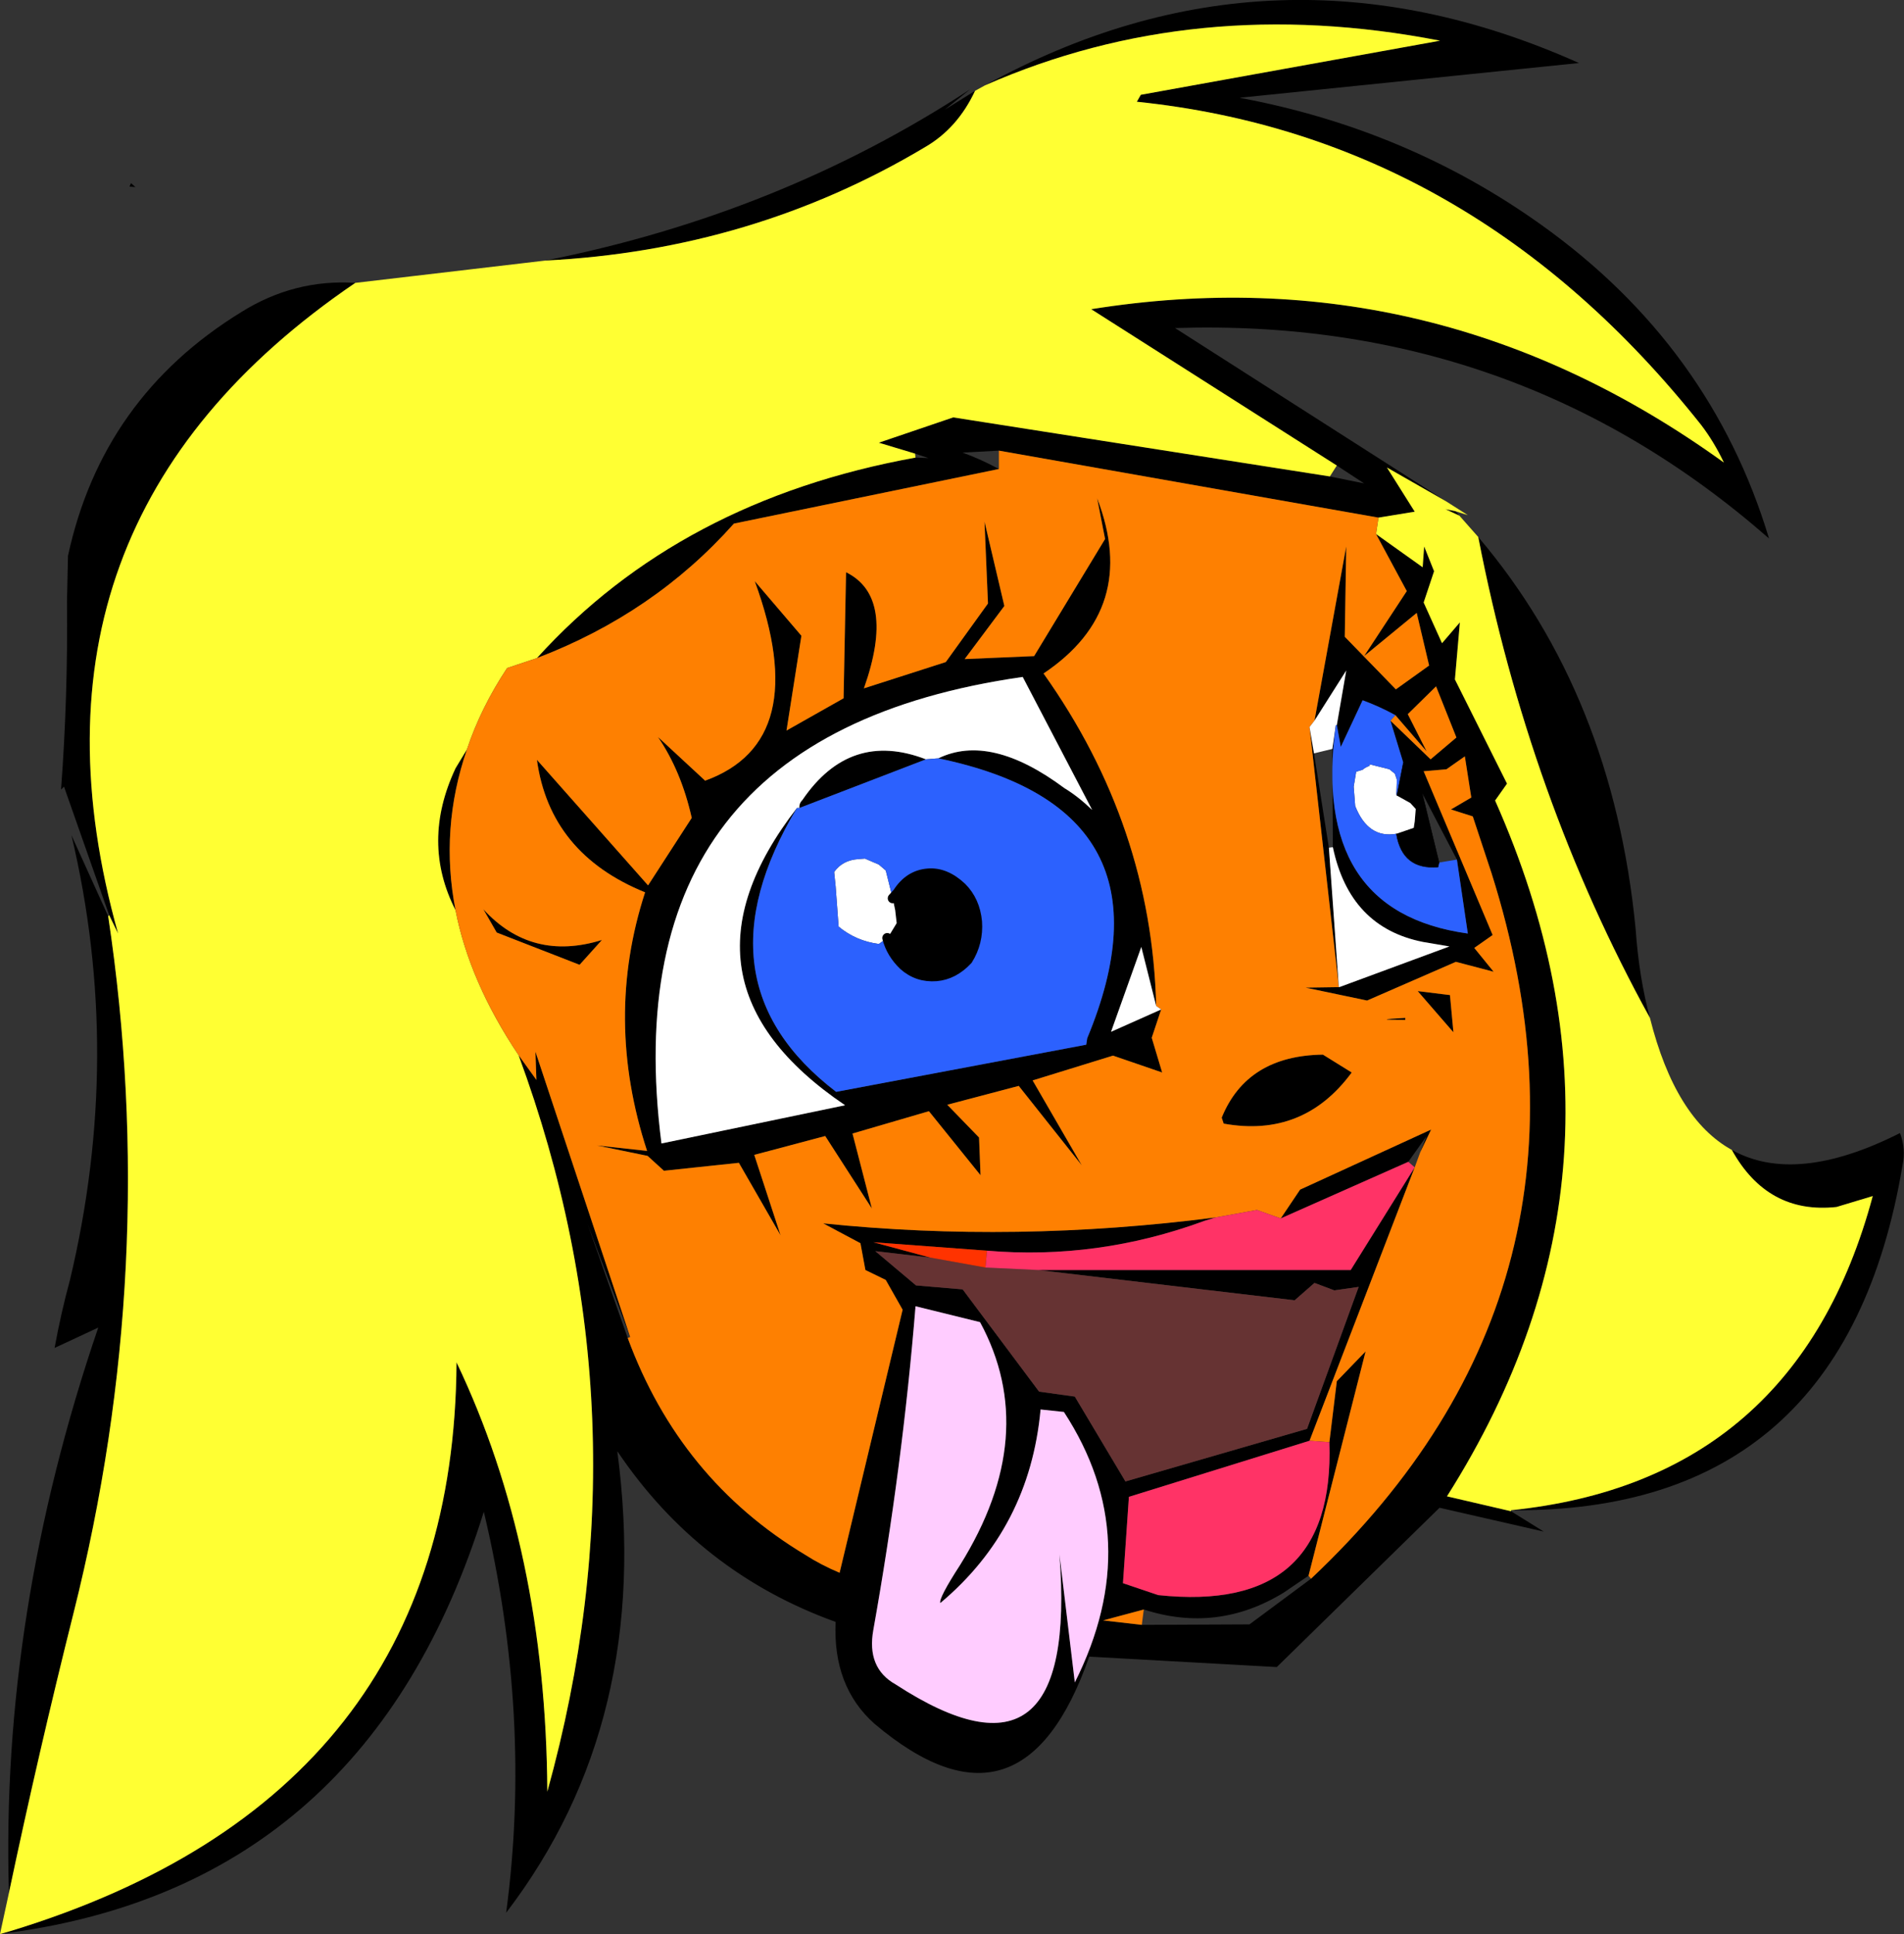 <?xml version="1.0" encoding="UTF-8" standalone="no"?>
<svg xmlns:xlink="http://www.w3.org/1999/xlink" height="194.85px" width="191.85px" xmlns="http://www.w3.org/2000/svg">
  <rect width="100%" height="100%" fill="#333333" stroke="none"/>
  <g transform="matrix(1.0, 0.0, 0.0, 1.0, -98.7, -68.95)">
    <path d="M196.95 78.1 Q195.2 81.85 191.95 83.75 174.55 94.15 153.65 95.2 177.3 90.5 196.45 77.95 L193.9 80.0 196.95 78.1 M134.5 97.45 Q99.0 121.6 110.6 163.0 L109.7 161.15 105.15 148.2 104.85 148.5 Q105.55 139.2 105.45 129.55 L105.55 124.95 Q109.0 109.0 123.0 100.4 128.35 97.05 134.5 97.45 M109.6 161.25 Q114.9 196.5 106.1 231.5 102.6 245.45 99.6 259.65 98.75 231.55 108.6 202.7 L104.2 204.75 Q104.85 201.2 105.75 197.9 111.15 175.25 105.9 153.1 L109.6 161.25 M98.7 263.8 L99.75 263.5 Q144.45 249.85 144.7 206.2 153.7 225.05 153.85 249.45 164.35 211.6 150.95 175.25 L152.75 177.75 152.65 174.9 162.2 203.65 157.9 192.25 161.95 203.75 Q167.2 218.0 179.85 225.6 181.4 226.6 183.3 227.4 L189.65 200.9 187.95 197.9 185.9 196.9 185.4 194.2 181.65 192.2 Q201.0 194.2 221.2 191.6 L220.05 191.95 Q209.3 195.9 198.15 194.95 L186.7 194.1 192.45 195.65 186.9 195.0 191.0 198.45 195.7 198.85 203.4 209.15 207.0 209.65 212.1 218.2 230.4 212.9 235.6 198.6 233.15 198.95 231.15 198.2 229.15 199.95 203.3 196.9 234.8 196.9 241.25 186.55 230.65 214.1 212.45 219.75 211.85 228.45 215.4 229.65 Q233.25 231.55 232.65 214.25 L233.4 208.1 236.3 205.1 230.55 227.7 228.05 229.4 Q221.35 233.5 213.95 231.1 L209.85 232.2 213.75 232.65 224.6 232.6 230.8 228.0 Q262.1 198.5 249.0 156.95 L247.1 151.2 244.9 150.5 246.95 149.3 246.3 145.15 244.45 146.45 242.15 146.65 249.1 163.15 247.25 164.45 249.2 166.85 245.4 165.85 236.45 169.75 230.25 168.45 233.65 168.4 244.75 164.3 242.1 163.85 Q234.7 162.4 233.0 154.3 L232.95 144.4 233.3 142.0 Q230.75 160.8 246.6 163.0 L245.5 155.55 242.0 148.85 Q241.9 147.6 241.35 146.7 240.75 145.75 240.1 145.8 240.75 145.75 241.35 146.7 241.9 147.6 242.0 148.85 L243.7 155.85 243.6 156.3 Q240.0 156.6 239.4 152.95 L241.15 152.35 241.25 151.7 241.35 150.45 240.8 149.85 239.45 149.1 240.1 145.8 238.8 141.55 242.85 145.45 245.45 143.25 243.4 138.1 240.55 140.9 242.45 144.65 239.3 141.0 Q237.65 140.1 236.0 139.5 L233.8 144.2 233.4 142.0 234.35 136.5 231.15 141.55 234.35 124.0 234.2 133.1 239.35 138.4 242.7 136.0 241.45 130.7 236.15 135.05 240.45 128.5 237.35 122.75 242.05 126.1 242.2 124.0 243.2 126.5 242.15 129.65 244.0 133.75 245.8 131.65 245.3 137.4 250.55 147.9 249.35 149.6 Q265.65 186.3 244.5 219.7 L250.95 221.2 254.25 223.25 243.75 220.85 227.35 236.9 208.45 235.85 Q201.7 255.2 186.8 242.6 182.6 238.85 182.9 232.35 169.15 227.4 160.9 215.15 164.5 242.3 149.7 261.65 152.35 241.85 147.45 221.25 135.8 258.7 99.75 263.65 L98.7 263.8 M144.6 160.65 Q141.1 153.8 144.6 146.35 L145.75 144.45 Q143.0 152.45 144.6 160.65 M152.8 135.25 Q167.2 119.35 190.95 115.05 L192.25 115.1 190.9 114.65 187.25 113.55 194.75 111.0 232.7 116.95 236.15 117.65 233.4 115.85 208.65 100.1 Q243.3 94.55 272.4 115.55 271.4 113.45 270.1 111.75 247.05 82.7 213.25 79.2 L213.65 78.5 243.8 73.05 Q219.1 68.25 197.95 77.55 227.05 61.55 257.8 75.3 L223.6 78.8 Q240.5 81.95 254.0 91.6 271.1 103.8 276.95 123.2 251.5 100.9 217.1 102.0 L244.4 119.45 238.45 116.05 241.25 120.5 237.6 121.1 199.35 114.35 195.7 114.55 Q197.5 115.2 199.35 116.2 L172.65 121.7 Q164.6 130.75 152.8 135.25 M245.35 120.45 L245.75 120.9 244.35 120.25 245.35 120.45 M247.65 123.05 Q261.2 139.0 263.5 162.45 263.85 167.45 264.95 171.5 252.75 149.35 247.65 123.05 M273.2 184.8 Q279.65 188.4 290.15 183.1 290.75 184.7 290.4 186.35 284.55 221.4 250.95 221.1 279.7 218.15 287.4 189.45 L283.75 190.55 Q276.8 191.3 273.2 184.8 M215.7 170.65 L214.75 173.5 215.8 177.0 210.85 175.3 202.75 177.8 207.7 186.35 201.35 178.35 194.15 180.25 197.35 183.55 197.5 187.35 192.3 180.9 184.6 183.15 186.55 190.7 181.85 183.4 174.7 185.3 177.35 193.4 173.15 186.1 165.6 186.9 163.95 185.4 158.85 184.35 163.9 184.9 Q159.55 171.6 163.7 158.85 154.1 154.95 152.8 145.5 L164.0 158.15 168.4 151.35 Q167.35 146.65 165.0 143.2 L169.75 147.6 Q180.65 143.65 174.75 127.5 L179.45 133.0 177.95 142.55 183.7 139.3 183.95 126.6 Q189.0 129.1 185.75 138.3 L194.0 135.65 198.25 129.75 197.9 121.5 199.9 130.0 195.9 135.35 202.9 135.05 210.05 123.25 209.25 119.15 Q213.55 130.3 203.85 136.8 214.75 152.15 215.2 170.3 L213.7 164.35 210.65 172.9 215.7 170.65 M193.25 145.35 Q198.5 142.8 205.95 148.35 207.35 149.2 208.75 150.55 L201.75 137.15 Q160.1 143.1 165.35 184.15 L183.85 180.3 Q165.45 167.85 179.0 150.35 168.5 167.9 182.95 178.95 L208.15 174.2 208.25 173.55 Q217.85 150.45 193.25 145.35 M179.25 150.35 Q179.2 149.9 179.55 149.55 184.35 142.5 192.0 145.45 L179.25 150.35 M188.65 159.45 L189.15 158.9 Q190.3 157.1 192.2 156.95 193.95 156.8 195.6 158.35 196.95 159.7 197.15 161.8 197.3 163.9 196.2 165.65 194.8 167.15 193.05 167.3 191.15 167.45 189.75 166.2 188.5 165.0 188.1 163.45 L188.2 163.35 189.05 161.95 188.9 160.65 188.65 159.45 M232.6 154.35 L233.6 168.35 230.65 142.2 231.1 144.85 232.6 154.35 M240.3 171.5 L240.3 171.7 Q236.55 171.7 240.3 171.5 M222.0 182.15 L221.8 181.55 Q224.35 175.3 232.0 175.2 L234.9 177.0 Q230.05 183.6 222.0 182.15 M227.75 191.7 L229.7 188.8 242.9 182.75 241.8 185.05 242.45 183.4 240.6 186.0 227.75 191.7 M244.8 169.2 L245.15 172.95 241.55 168.8 244.8 169.2 M111.9 87.4 L112.35 87.8 111.75 87.75 111.9 87.4 M157.1 166.15 L148.75 162.9 147.4 160.55 Q152.25 165.85 159.35 163.65 L157.1 166.15 M205.9 211.2 L203.55 210.95 Q202.45 222.9 193.45 230.45 193.25 230.0 195.45 226.6 203.6 213.5 197.45 202.15 L190.95 200.55 Q189.65 216.6 186.7 233.15 186.0 237.0 188.95 238.65 207.4 250.65 205.45 225.55 L207.0 238.45 Q214.25 224.0 205.9 211.2" fill="#000000" fill-rule="evenodd" stroke="none"/>
    <path d="M196.95 78.1 L197.95 77.55 Q219.1 68.25 243.8 73.05 L213.65 78.5 213.25 79.2 Q247.05 82.7 270.1 111.75 271.4 113.45 272.4 115.55 243.3 94.55 208.65 100.1 L233.4 115.85 232.7 116.95 194.75 111.0 187.25 113.55 190.9 114.65 190.95 115.05 Q167.2 119.35 152.8 135.25 L149.8 136.25 Q147.15 140.25 145.75 144.45 L144.6 146.35 Q141.1 153.8 144.6 160.65 146.0 167.85 150.95 175.25 164.35 211.6 153.85 249.45 153.7 225.05 144.7 206.2 144.45 249.85 99.75 263.5 L98.7 263.8 99.6 259.65 Q102.6 245.45 106.1 231.5 114.9 196.5 109.6 161.25 L109.7 161.15 110.6 163.0 Q99.0 121.6 134.5 97.45 L153.65 95.2 Q174.55 94.15 191.95 83.75 195.2 81.85 196.95 78.1 M244.4 119.45 L246.6 120.85 245.35 120.45 244.35 120.25 245.75 120.9 247.65 123.05 Q252.75 149.35 264.95 171.5 267.5 181.65 273.2 184.8 276.8 191.3 283.75 190.55 L287.4 189.45 Q279.7 218.15 250.95 221.1 L250.95 221.2 244.5 219.7 Q265.65 186.3 249.35 149.6 L250.55 147.9 245.3 137.4 245.8 131.65 244.0 133.75 242.15 129.65 243.2 126.5 242.2 124.0 242.05 126.1 237.35 122.75 237.6 121.1 241.25 120.5 238.45 116.05 244.4 119.45" fill="#ffff33" fill-rule="evenodd" stroke="none"/>
    <path d="M150.95 175.25 Q146.0 167.85 144.6 160.65 143.0 152.45 145.75 144.45 147.15 140.25 149.8 136.25 L152.8 135.25 Q164.6 130.75 172.65 121.7 L199.35 116.2 199.35 114.35 237.6 121.1 237.35 122.75 240.45 128.5 236.15 135.05 241.45 130.7 242.7 136.0 239.35 138.4 234.2 133.1 234.35 124.0 231.15 141.55 230.65 142.2 233.6 168.35 233.65 168.4 230.25 168.45 236.45 169.75 245.4 165.85 249.2 166.85 247.25 164.45 249.1 163.15 242.15 146.65 244.45 146.45 246.3 145.15 246.95 149.3 244.9 150.5 247.1 151.2 249.0 156.95 Q262.1 198.5 230.8 228.0 L230.55 227.7 236.3 205.1 233.4 208.1 232.65 214.25 230.65 214.1 241.25 186.55 241.8 185.05 242.9 182.75 229.7 188.8 227.75 191.7 225.35 190.85 221.2 191.6 Q201.0 194.2 181.65 192.2 L185.4 194.2 185.9 196.9 187.95 197.9 189.65 200.9 183.3 227.4 Q181.4 226.6 179.85 225.6 167.2 218.0 161.95 203.75 L162.2 203.65 152.65 174.9 152.75 177.75 150.95 175.25 M215.2 170.3 Q214.75 152.15 203.85 136.8 213.55 130.3 209.25 119.15 L210.05 123.25 202.9 135.05 195.9 135.35 199.9 130.0 197.9 121.5 198.25 129.75 194.0 135.65 185.75 138.3 Q189.0 129.1 183.95 126.6 L183.7 139.3 177.95 142.55 179.45 133.0 174.75 127.5 Q180.65 143.65 169.75 147.6 L165.0 143.2 Q167.35 146.65 168.4 151.35 L164.0 158.15 152.8 145.5 Q154.1 154.95 163.7 158.85 159.55 171.6 163.9 184.9 L158.85 184.35 163.95 185.4 165.6 186.9 173.15 186.1 177.35 193.4 174.7 185.3 181.85 183.4 186.55 190.7 184.6 183.15 192.3 180.9 197.5 187.35 197.35 183.55 194.15 180.25 201.35 178.35 207.7 186.35 202.75 177.8 210.85 175.3 215.8 177.0 214.75 173.5 215.7 170.65 215.2 170.3 M239.3 141.0 L242.45 144.65 240.55 140.9 243.4 138.1 245.45 143.25 242.85 145.45 238.8 141.55 239.3 141.0 M213.75 232.65 L209.85 232.2 213.95 231.1 213.75 232.65 M222.0 182.15 Q230.05 183.6 234.9 177.0 L232.0 175.2 Q224.35 175.3 221.8 181.55 L222.0 182.15 M240.3 171.5 Q236.55 171.7 240.3 171.7 L240.3 171.5 M244.8 169.2 L241.55 168.8 245.15 172.95 244.8 169.2 M157.1 166.15 L159.35 163.65 Q152.25 165.85 147.4 160.55 L148.75 162.9 157.1 166.15" fill="#fe8001" fill-rule="evenodd" stroke="none"/>
    <path d="M215.7 170.65 L210.65 172.9 213.7 164.35 215.2 170.3 215.7 170.65 M230.65 142.2 L231.15 141.55 234.35 136.5 233.4 142.0 233.3 142.0 232.95 144.4 231.1 144.85 230.65 142.2 M233.0 154.3 Q234.7 162.4 242.1 163.85 L244.75 164.3 233.65 168.4 233.6 168.35 232.6 154.35 233.0 154.3 M193.25 145.35 L192.0 145.45 Q184.35 142.5 179.55 149.55 179.2 149.9 179.25 150.35 L179.0 150.35 Q165.45 167.85 183.85 180.3 L165.35 184.15 Q160.1 143.1 201.75 137.15 L208.75 150.55 Q207.35 149.2 205.95 148.35 198.5 142.8 193.25 145.35 M188.1 163.45 L187.25 164.05 Q184.95 163.75 183.2 162.3 L182.9 158.25 182.75 156.8 Q183.6 155.6 185.2 155.5 L185.85 155.45 187.25 156.05 187.95 156.65 188.65 159.45 188.9 160.65 189.05 161.95 188.2 163.35 188.1 163.45 M239.4 152.95 Q236.55 153.45 235.25 150.15 L235.1 148.2 235.35 146.7 236.0 146.5 Q236.2 146.3 236.7 146.1 L236.7 145.95 238.7 146.45 239.25 146.9 239.45 147.5 239.4 149.0 239.45 149.1 240.8 149.85 241.35 150.45 241.25 151.7 241.15 152.35 239.4 152.95" fill="#ffffff" fill-rule="evenodd" stroke="none"/>
    <path d="M233.4 142.0 L233.8 144.2 236.0 139.5 Q237.65 140.1 239.3 141.0 L238.8 141.55 240.1 145.8 239.45 149.1 239.4 149.0 239.45 147.5 239.25 146.9 238.7 146.45 236.7 145.95 236.7 146.1 Q236.2 146.3 236.0 146.5 L235.35 146.7 235.1 148.2 235.25 150.15 Q236.55 153.45 239.4 152.95 240.0 156.6 243.6 156.3 L243.7 155.85 245.5 155.55 246.6 163.0 Q230.75 160.8 233.3 142.0 L233.4 142.0 M192.0 145.45 L193.25 145.35 Q217.85 150.45 208.25 173.55 L208.15 174.2 182.95 178.95 Q168.5 167.9 179.0 150.35 L179.25 150.35 192.0 145.45 M188.1 163.45 Q188.5 165.0 189.75 166.2 191.15 167.45 193.05 167.3 194.8 167.15 196.2 165.65 197.3 163.9 197.15 161.8 196.95 159.7 195.6 158.35 193.95 156.8 192.2 156.95 190.3 157.1 189.15 158.9 L188.65 159.45 187.95 156.65 187.25 156.05 185.85 155.45 185.2 155.5 Q183.6 155.6 182.75 156.8 L182.9 158.25 183.2 162.3 Q184.95 163.75 187.25 164.05 L188.1 163.45" fill="#2c61fe" fill-rule="evenodd" stroke="none"/>
    <path d="M203.3 196.9 L229.15 199.95 231.15 198.2 233.15 198.95 235.6 198.6 230.4 212.9 212.1 218.2 207.0 209.65 203.4 209.15 195.7 198.85 191.0 198.45 186.9 195.0 192.45 195.65 198.0 196.65 203.3 196.9" fill="#663333" fill-rule="evenodd" stroke="none"/>
    <path d="M192.45 195.65 L186.7 194.1 198.15 194.95 198.0 196.65 192.45 195.65" fill="#ff3300" fill-rule="evenodd" stroke="none"/>
    <path d="M232.65 214.25 Q233.25 231.55 215.4 229.65 L211.85 228.45 212.45 219.75 230.65 214.1 232.65 214.25 M241.25 186.55 L234.8 196.9 203.3 196.9 198.0 196.65 198.15 194.95 Q209.3 195.9 220.05 191.95 L221.2 191.6 225.35 190.85 227.75 191.7 240.6 186.0 241.25 186.55" fill="#ff3366" fill-rule="evenodd" stroke="none"/>
    <path d="M205.9 211.2 Q214.25 224.0 207.0 238.45 L205.45 225.55 Q207.4 250.65 188.95 238.65 186.0 237.0 186.7 233.15 189.65 216.6 190.95 200.55 L197.45 202.15 Q203.6 213.5 195.45 226.6 193.25 230.0 193.45 230.45 202.45 222.9 203.55 210.95 L205.9 211.2" fill="#ffccff" fill-rule="evenodd" stroke="none"/>
    <path d="M188.65 159.45 L189.15 158.9 Q190.3 157.1 192.2 156.95 193.95 156.8 195.6 158.35 196.95 159.7 197.15 161.8 197.3 163.9 196.2 165.65 194.8 167.15 193.05 167.3 191.15 167.45 189.75 166.2 188.5 165.0 188.1 163.45" fill="none" stroke="#000000" stroke-linecap="round" stroke-linejoin="round" stroke-width="1.0"/>
    <path d="M240.1 145.8 Q240.75 145.75 241.35 146.7 241.9 147.6 242.0 148.85 L243.7 155.85 243.6 156.3 Q240.0 156.6 239.4 152.95 M239.45 149.1 L240.1 145.8" fill="none" stroke="#000000" stroke-linecap="round" stroke-linejoin="round" stroke-width="0.05"/>
  </g>
</svg>

